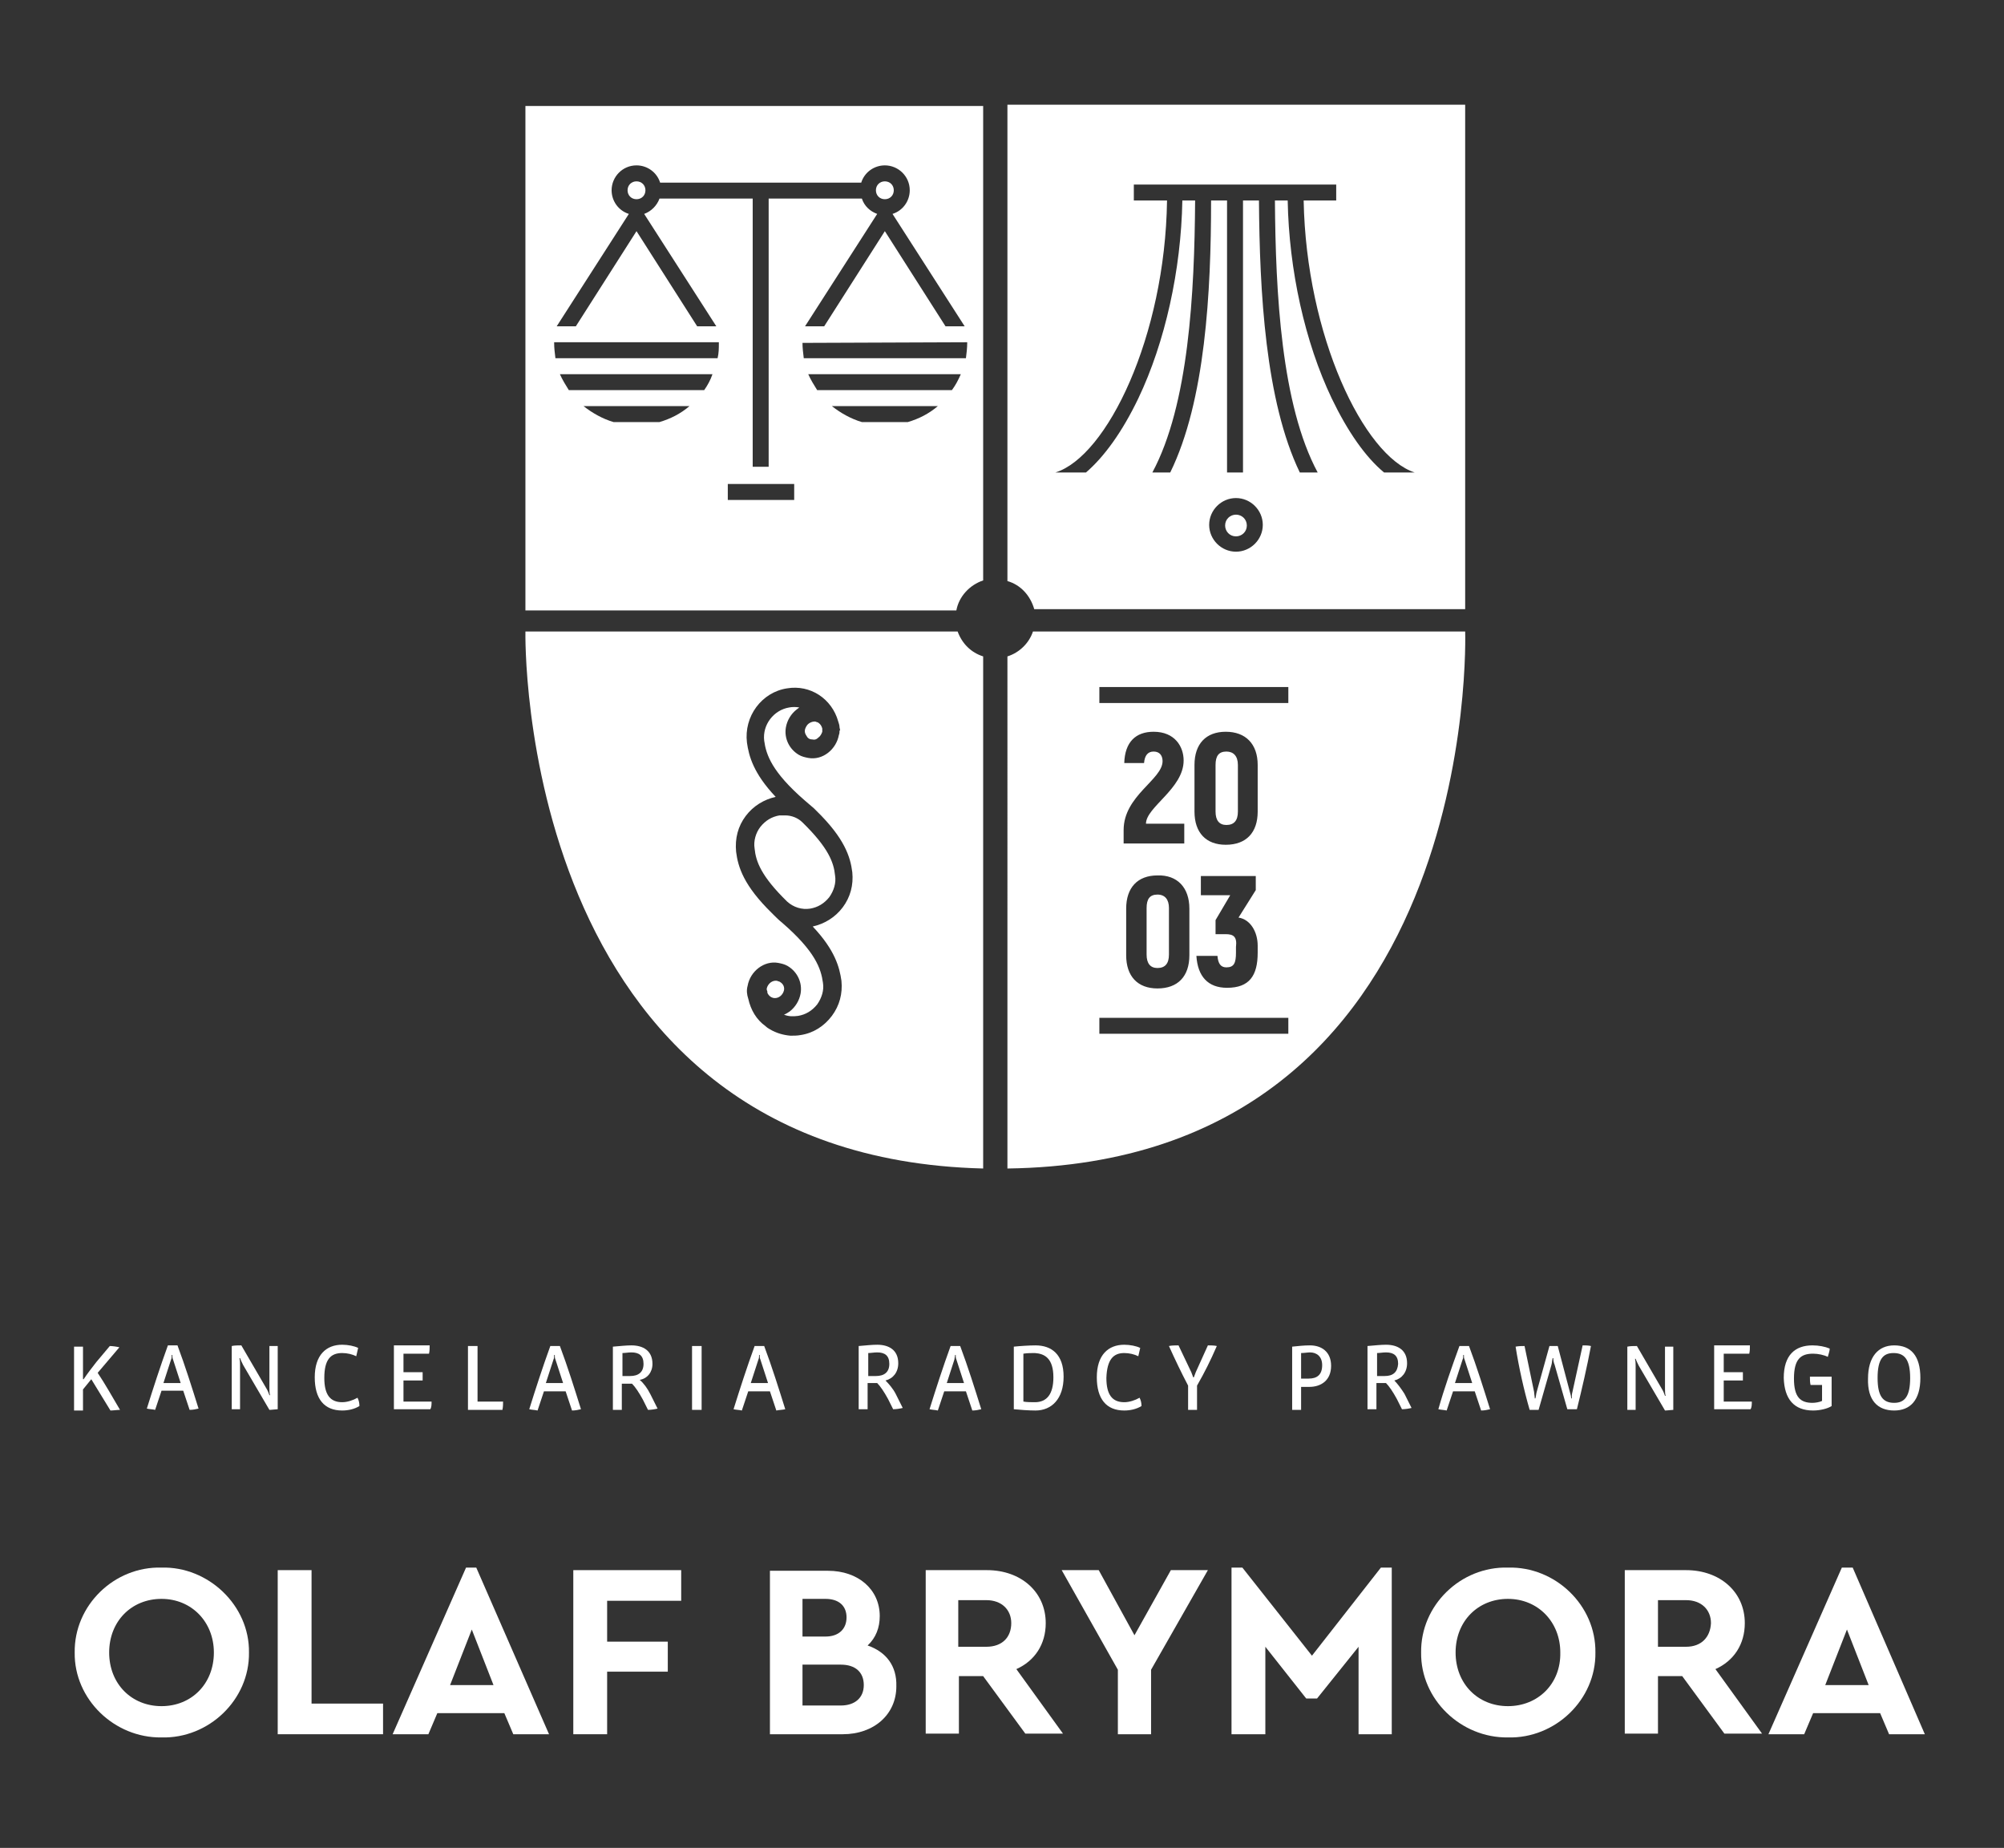 <?xml version="1.0" encoding="utf-8"?>
<!-- Generator: Adobe Illustrator 26.0.3, SVG Export Plug-In . SVG Version: 6.00 Build 0)  -->
<svg version="1.1" id="Layer_1" xmlns="http://www.w3.org/2000/svg" xmlns:xlink="http://www.w3.org/1999/xlink" x="0px" y="0px"
	 viewBox="0 0 313.9 289.4" style="enable-background:new 0 0 313.9 289.4;" xml:space="preserve">
<rect x="0" y="0" width="313.9" height="289.4" fill="#333333" stroke="none"/>
<style type="text/css">
	.st0{fill:#FFFFFF;}
</style>
<g>
	<path class="st0" d="M162,95.4h67.5v-79h-71.7v74.6C159.9,91.6,161.4,93.3,162,95.4z M193.6,86.4c-2.3,0-4.2-1.9-4.2-4.2
		c0-2.3,1.9-4.2,4.2-4.2c2.3,0,4.2,1.9,4.2,4.2C197.8,84.5,195.9,86.4,193.6,86.4z M182.8,31.4h-5.2v-2.5h31.7v2.5h-5.1
		c0.4,21.2,9.4,40,17.4,42.6h-4.8c-2.9-2.4-5.7-6.4-8.2-11.6c-4.2-8.8-6.7-20.1-6.9-31h-2c0.1,14.5,1,32,6.7,42.6h-2.8
		c-5.4-11.2-6.3-28.3-6.4-42.6h-2.5V74h-2.5V31.4h-2.5c0,14.3-0.9,31.4-6.4,42.6h-2.8c5.7-10.6,6.6-28.1,6.7-42.6h-2
		c-0.2,10.9-2.7,22.2-6.9,31c-2.5,5.2-5.3,9.1-8.2,11.6h-4.8C173.4,71.5,182.5,52.7,182.8,31.4z"/>
	<path class="st0" d="M193.6,80.6c-0.9,0-1.7,0.7-1.7,1.7c0,0.9,0.7,1.7,1.7,1.7c0.9,0,1.7-0.7,1.7-1.7
		C195.3,81.3,194.5,80.6,193.6,80.6z"/>
	<path class="st0" d="M229.5,98.9h-67.7c-0.6,1.8-2.1,3.3-4,3.9V183C232.3,182,229.5,98.9,229.5,98.9z M201.8,161.9h-29.6v-2.5h29.6
		V161.9z M180.7,117.7c-0.9,0-1.4,0.6-1.5,1.8h-3.1c0.1-3.3,1.8-4.9,4.6-4.9c3.3,0,4.7,2.3,4.7,4.5c0,4.4-5.9,7.3-5.9,9.9h6v3.1
		h-9.5v-2.1c0-5.4,6.1-7.9,6.1-10.8C182.1,118.4,181.7,117.7,180.7,117.7z M186.3,142.3v7.3c0,3.3-1.8,5.2-5,5.2
		c-3.1,0-4.9-1.9-4.9-5.2v-7.3c0-3.3,1.8-5.2,4.9-5.2C184.4,137,186.3,139,186.3,142.3z M192,146.3h-1.6v-2.2l2.3-3.9h-4.6v-3h8.6
		v2.2l-2.7,4.3c1.9,0.3,3,2.3,3,4.4v1.1c0,3.6-1.3,5.5-4.8,5.5c-3,0-4.6-1.8-4.8-5h3.3c0.1,1.2,0.5,1.8,1.4,1.8
		c1.2,0,1.5-0.7,1.5-2.3v-0.9C193.8,146.7,193.2,146.3,192,146.3z M197,127.1c0,3.3-1.8,5.2-5,5.2c-3.1,0-4.9-1.9-4.9-5.2v-7.3
		c0-3.3,1.8-5.2,4.9-5.2c3.1,0,5,1.9,5,5.2V127.1z M201.8,110.1h-29.6v-2.5h29.6V110.1z"/>
	<path class="st0" d="M192.1,117.7c-1.2,0-1.7,0.7-1.7,2.1v7.3c0,1.4,0.6,2.1,1.7,2.1c1.2,0,1.8-0.7,1.8-2.1v-7.3
		C193.9,118.4,193.2,117.7,192.1,117.7z"/>
	<path class="st0" d="M181.3,140.1c-1.2,0-1.7,0.7-1.7,2.1v7.3c0,1.4,0.6,2.1,1.7,2.1c1.2,0,1.8-0.7,1.8-2.1v-7.3
		C183.1,140.9,182.5,140.1,181.3,140.1z"/>
	<path class="st0" d="M138.6,31.2c0.8,0,1.4-0.6,1.4-1.4c0-0.8-0.6-1.4-1.4-1.4c-0.8,0-1.4,0.6-1.4,1.4
		C137.2,30.6,137.8,31.2,138.6,31.2z"/>
	<path class="st0" d="M99.7,31.2c0.8,0,1.4-0.6,1.4-1.4c0-0.8-0.6-1.4-1.4-1.4c-0.8,0-1.4,0.6-1.4,1.4
		C98.3,30.6,98.9,31.2,99.7,31.2z"/>
	<path class="st0" d="M122.2,153.8c-0.1-0.1-0.3-0.1-0.5-0.2h0c-0.7-0.1-1.4,0.4-1.6,1.2c0,0.1,0,0.1,0,0.2l0,0l0.1,0.3
		c0,0,0,0.1,0,0.1l0,0.1c0.2,0.4,0.5,0.7,1,0.8c0.7,0.1,1.4-0.4,1.6-1.2C122.9,154.6,122.7,154.1,122.2,153.8z"/>
	<path class="st0" d="M118.2,132.9c0.2,2,1,4.3,5.1,8.3c1,0.9,2.3,1.3,3.6,1.1c1.2-0.2,2.2-0.8,3-1.8c0.7-1,1.1-2.2,0.9-3.4
		c-0.2-2-1-4.3-5.1-8.3c-0.7-0.7-1.7-1.1-2.7-1.1c-0.3,0-0.6,0-0.9,0c-1.2,0.2-2.2,0.8-3,1.8C118.4,130.4,118,131.7,118.2,132.9
		L118.2,132.9z"/>
	<path class="st0" d="M127.2,115.8c0.4,0.1,0.7,0,1-0.3l0,0c0.3-0.2,0.5-0.6,0.6-0.9c0-0.1,0-0.2,0-0.4l0-0.1
		c-0.1-0.4-0.3-0.7-0.6-0.9c-0.1-0.1-0.3-0.1-0.5-0.2c0,0-0.1,0-0.1,0c-0.3,0-0.6,0.1-0.9,0.3c-0.3,0.2-0.5,0.6-0.6,0.9
		c-0.1,0.4,0,0.7,0.2,1C126.5,115.6,126.8,115.8,127.2,115.8z"/>
	<path class="st0" d="M154,183v-80.2c-1.9-0.6-3.3-2-4-3.9H82.3C82.3,98.9,80.6,181.2,154,183z M116.8,127.8c1.2-1.6,2.9-2.6,4.7-3
		c-3.5-3.7-4.2-6.4-4.5-8.5c-0.5-4.1,2.3-7.9,6.3-8.5c3.6-0.6,7,1.6,8,5.2c0.1,0.3,0.2,0.6,0.2,0.9l0.1,0.5l-0.1,0
		c0,0.2,0,0.5-0.1,0.7c-0.2,1.1-0.8,2.1-1.7,2.8c-0.9,0.7-2,1-3.1,0.8c-0.5-0.1-1-0.2-1.5-0.5c-1.5-0.9-2.3-2.6-2-4.3
		c0.2-1.1,0.8-2.1,1.7-2.8c0.1-0.1,0.3-0.2,0.4-0.3c-0.5-0.1-1.1-0.1-1.6,0c-2.4,0.4-4.2,2.7-3.9,5.2c0.3,2.2,1.2,4.9,6.4,9.4
		c0.5,0.4,0.9,0.8,1.4,1.2l0.4,0.4l0,0c4.4,4.3,5.3,7.2,5.6,9.6c0.2,2-0.3,3.9-1.5,5.5c-1.2,1.6-2.9,2.6-4.7,3
		c3.5,3.7,4.2,6.4,4.5,8.5c0.2,2-0.3,3.9-1.5,5.5c-1.2,1.6-2.9,2.7-4.9,3c-0.5,0.1-1.1,0.1-1.6,0.1c-1.1-0.1-2.2-0.4-3.2-1
		c-0.2-0.1-0.5-0.3-0.7-0.5c-1.4-1-2.3-2.5-2.7-4.3c-0.2-0.6-0.3-1.3-0.1-2c0.4-2.3,2.6-4,4.8-3.6c0.5,0.1,1,0.2,1.5,0.5
		c1.5,0.9,2.3,2.6,2,4.3c-0.2,1.1-0.8,2.1-1.7,2.8c-0.3,0.2-0.6,0.4-0.9,0.5c0.7,0.3,1.4,0.3,2.2,0.2c1.2-0.2,2.2-0.8,3-1.8
		c0.7-1,1.1-2.2,0.9-3.4c-0.3-2.2-1.2-4.9-6.4-9.4c-0.5-0.4-0.9-0.8-1.3-1.2l-0.3-0.3l0,0c-4.4-4.3-5.3-7.2-5.6-9.6
		C115.1,131.3,115.6,129.4,116.8,127.8z"/>
	<path class="st0" d="M13,217.6l1.3-1.6l3,4.9c0.4,0,1.1-0.1,1.5-0.1c-1.3-2.2-2.3-4-3.5-5.8l3.4-4c-0.4-0.1-1.1-0.2-1.5-0.2
		l-2.1,2.5c-0.7,0.9-1.4,1.8-2,2.7H13v-5.1h-1.4v10H13V217.6z"/>
	<path class="st0" d="M25.3,217.8h3.4l1,3c0.5,0,1-0.1,1.4-0.2c-1-3.2-2.1-6.7-3.3-9.9h-1.5c-1.2,3.3-2.3,6.7-3.3,9.9
		c0.4,0.1,0.9,0.1,1.3,0.2L25.3,217.8z M26.8,212.9c0.1-0.2,0.1-0.4,0.1-0.7h0.1c0,0.3,0,0.5,0.1,0.7l1.2,3.7h-2.7L26.8,212.9z"/>
	<path class="st0" d="M42.2,217.4c0,0.3,0,0.8,0.1,1.1l-0.1,0c-0.1-0.3-0.3-0.8-0.5-1.1l-3.9-6.7c-0.4,0-1.1,0-1.5,0.1v9.9h1.3v-6.9
		c0-0.3,0-0.7-0.1-1.1l0.1,0c0.1,0.3,0.4,0.9,0.5,1.1l4.1,7c0.4,0,1-0.1,1.3-0.1v-9.9h-1.3V217.4z"/>
	<path class="st0" d="M53.6,220.9c0.9,0,1.9-0.2,2.7-0.7c0-0.5-0.1-0.9-0.3-1.3c-0.7,0.4-1.6,0.7-2.4,0.7c-1.9,0-2.8-1.2-2.8-3.8
		c0-2.9,1-3.9,2.8-3.9c0.8,0,1.6,0.2,2.2,0.5c0.1-0.4,0.2-0.9,0.3-1.3c-0.6-0.3-1.6-0.5-2.5-0.5c-2.5,0-4.3,1.6-4.3,5.1
		C49.3,219.1,50.8,220.9,53.6,220.9z"/>
	<path class="st0" d="M67.6,219.5h-4.4v-3.3h3v-1.3h-3v-2.9h4c0.1-0.4,0.1-0.9,0.1-1.3h-5.6v10h5.7
		C67.6,220.4,67.6,219.9,67.6,219.5z"/>
	<path class="st0" d="M78.8,219.5h-4v-8.7h-1.5v10h5.4C78.8,220.3,78.8,219.9,78.8,219.5z"/>
	<path class="st0" d="M87.7,210.8h-1.5c-1.2,3.3-2.3,6.7-3.3,9.9c0.4,0.1,0.9,0.1,1.3,0.2l1-3h3.4l1,3c0.5,0,1-0.1,1.4-0.2
		C90,217.5,88.9,214,87.7,210.8z M85.5,216.6l1.2-3.7c0.1-0.2,0.1-0.4,0.1-0.7h0.1c0,0.3,0,0.5,0.1,0.7l1.2,3.7H85.5z"/>
	<path class="st0" d="M102.2,213.6c0-2.1-1.5-2.9-3.3-2.9c-0.8,0-1.7,0.1-2.9,0.2v9.9h1.4v-4.1H99c0.5,0.5,1.1,1.4,1.7,2.5l0.8,1.6
		c0.5,0,1.1-0.1,1.5-0.2l-1.1-2.2c-0.5-1-1.1-1.8-1.7-2.3C101.4,215.9,102.2,214.9,102.2,213.6z M98.7,215.5h-1.2v-3.6
		c0.4,0,0.9-0.1,1.4-0.1c1.2,0,1.9,0.5,1.9,1.8C100.8,214.9,100,215.5,98.7,215.5z"/>
	<rect x="108.4" y="210.8" class="st0" width="1.5" height="10"/>
	<path class="st0" d="M123,220.7c-1-3.2-2.1-6.7-3.3-9.9h-1.5c-1.2,3.3-2.3,6.7-3.3,9.9c0.4,0.1,0.9,0.1,1.3,0.2l1-3h3.4l1,3
		C122.1,220.8,122.6,220.8,123,220.7z M117.6,216.6l1.2-3.7c0.1-0.2,0.1-0.4,0.1-0.7h0.1c0,0.3,0,0.5,0.1,0.7l1.2,3.7H117.6z"/>
	<path class="st0" d="M138.7,216.2c1.2-0.3,2-1.3,2-2.7c0-2.1-1.5-2.9-3.3-2.9c-0.8,0-1.7,0.1-2.9,0.2v9.9h1.4v-4.1h1.5
		c0.5,0.5,1.1,1.4,1.7,2.5l0.8,1.6c0.5,0,1.1-0.1,1.5-0.2l-1.1-2.2C139.9,217.5,139.2,216.7,138.7,216.2z M137.2,215.5H136v-3.6
		c0.4,0,0.9-0.1,1.4-0.1c1.2,0,1.9,0.5,1.9,1.8C139.3,214.9,138.5,215.5,137.2,215.5z"/>
	<path class="st0" d="M145.6,220.7c0.4,0.1,0.9,0.1,1.3,0.2l1-3h3.4l1,3c0.5,0,1-0.1,1.4-0.2c-1-3.2-2.1-6.7-3.3-9.9h-1.5
		C147.7,214.1,146.6,217.5,145.6,220.7z M149.6,212.2h0.1c0,0.3,0,0.5,0.1,0.7l1.2,3.7h-2.7l1.2-3.7
		C149.5,212.7,149.6,212.5,149.6,212.2z"/>
	<path class="st0" d="M158.8,210.9v9.8c1,0.1,2.4,0.2,3.4,0.2c2.5,0,4.4-1.8,4.4-5.3c0-3.5-1.9-4.9-4.4-4.9
		C161.3,210.7,159.7,210.8,158.8,210.9z M165,215.7c0,2.6-1,3.9-2.9,3.9c-0.5,0-1.3,0-1.8-0.1V212c0.6-0.1,1.3-0.1,1.8-0.1
		C163.6,212,165,212.7,165,215.7z"/>
	<path class="st0" d="M176.1,211.9c0.8,0,1.6,0.2,2.2,0.5c0.1-0.4,0.2-0.9,0.3-1.3c-0.6-0.3-1.6-0.5-2.5-0.5c-2.5,0-4.3,1.6-4.3,5.1
		c0,3.4,1.5,5.2,4.3,5.2c0.9,0,1.9-0.2,2.7-0.7c0-0.5-0.1-0.9-0.3-1.3c-0.7,0.4-1.6,0.7-2.4,0.7c-1.9,0-2.8-1.2-2.8-3.8
		C173.4,212.9,174.4,211.9,176.1,211.9z"/>
	<path class="st0" d="M187.3,214.9c-0.1,0.3-0.2,0.5-0.3,0.8h-0.1c-0.1-0.3-0.2-0.5-0.3-0.8l-2-4.2c-0.4,0-1.1,0-1.5,0.1
		c0.9,2,1.9,4.1,3,6.2v3.8h1.4V217c1.2-2.1,2.1-3.9,3.1-6.2c-0.4-0.1-1-0.1-1.4-0.1L187.3,214.9z"/>
	<path class="st0" d="M202.4,210.9v9.9h1.4v-3.6h1.3c1.8,0,3.4-1,3.4-3.3c0-2.2-1.5-3.2-3.3-3.2
		C204.2,210.7,203.4,210.8,202.4,210.9z M207.1,213.8c0,1.5-0.8,2.1-2.1,2.1h-1.2v-4c0.5,0,1-0.1,1.4-0.1
		C206.2,211.8,207.1,212.4,207.1,213.8z"/>
	<path class="st0" d="M218.4,216.2c1.2-0.3,2-1.3,2-2.7c0-2.1-1.5-2.9-3.3-2.9c-0.8,0-1.7,0.1-2.9,0.2v9.9h1.4v-4.1h1.5
		c0.5,0.5,1.1,1.4,1.7,2.5l0.8,1.6c0.5,0,1.1-0.1,1.5-0.2l-1.1-2.2C219.5,217.5,218.9,216.7,218.4,216.2z M216.9,215.5h-1.2v-3.6
		c0.4,0,0.9-0.1,1.4-0.1c1.2,0,1.9,0.5,1.9,1.8C218.9,214.9,218.2,215.5,216.9,215.5z"/>
	<path class="st0" d="M225.3,220.7c0.4,0.1,0.9,0.1,1.3,0.2l1-3h3.4l1,3c0.5,0,1-0.1,1.4-0.2c-1-3.2-2.1-6.7-3.3-9.9h-1.5
		C227.4,214.1,226.2,217.5,225.3,220.7z M229.2,212.2h0.1c0,0.3,0,0.5,0.1,0.7l1.2,3.7h-2.7l1.2-3.7
		C229.2,212.7,229.2,212.5,229.2,212.2z"/>
	<path class="st0" d="M241,220.8l2-7c0.1-0.3,0.1-0.7,0.2-1.1h0.1c0,0.4,0.1,0.8,0.2,1l2,7h1.5c0.8-3.2,1.6-6.7,2.2-9.9
		c-0.4-0.1-0.9-0.1-1.3-0.1l-1.6,7.3c-0.1,0.3-0.1,0.7-0.1,1h-0.1c0-0.3-0.1-0.7-0.2-1l-1.9-7.2h-1.3l-2,7.2c-0.1,0.3-0.1,0.7-0.2,1
		h-0.1c0-0.3-0.1-0.7-0.1-1l-1.5-7.2c-0.4,0-0.9,0-1.4,0.1c0.5,3.2,1.3,6.8,2.2,9.9H241z"/>
	<path class="st0" d="M256.2,213.9c0-0.3,0-0.7-0.1-1.1l0.1,0c0.1,0.3,0.4,0.9,0.5,1.1l4.1,7c0.4,0,1-0.1,1.3-0.1v-9.9h-1.3v6.6
		c0,0.3,0,0.8,0.1,1.1l-0.1,0c-0.1-0.3-0.3-0.8-0.5-1.1l-3.9-6.7c-0.4,0-1.1,0-1.5,0.1v9.9h1.3V213.9z"/>
	<path class="st0" d="M274.4,219.5H270v-3.3h3v-1.3h-3v-2.9h4c0.1-0.4,0.1-0.9,0.1-1.3h-5.6v10h5.7
		C274.4,220.4,274.4,219.9,274.4,219.5z"/>
	<path class="st0" d="M284,220.9c1.1,0,2.3-0.3,2.9-0.7v-4.6h-3.4c0,0.4,0,0.9,0.1,1.3h1.8v2.5c-0.4,0.2-1.1,0.3-1.5,0.3
		c-1.9,0-2.9-0.9-2.9-3.8c0-3.1,1.1-3.9,3-3.9c0.8,0,1.7,0.2,2.3,0.5c0.1-0.4,0.3-0.9,0.3-1.3c-0.7-0.3-1.7-0.5-2.7-0.5
		c-2.7,0-4.5,1.5-4.5,5.1C279.5,219.1,281,220.9,284,220.9z"/>
	<path class="st0" d="M296.7,220.9c2.5,0,4.1-1.6,4.1-5.1c0-3.5-1.5-5.1-4.1-5.1c-2.5,0-4.1,1.8-4.1,5.2
		C292.5,219.3,294.1,220.9,296.7,220.9z M296.6,211.9c1.7,0,2.6,1,2.6,3.9c0,2.8-0.8,3.9-2.5,3.9c-1.8,0-2.6-1.1-2.6-3.9
		C294.1,212.8,295,211.9,296.6,211.9z"/>
	<path class="st0" d="M25.3,245.5c-7.4-0.2-13.7,5.9-13.6,13.3c-0.1,7.3,6.2,13.4,13.6,13.3c7.4,0.2,13.8-5.9,13.7-13.3
		C39.1,251.4,32.6,245.3,25.3,245.5z M25.3,267.2c-4.7,0-8.2-3.5-8.2-8.4c0-4.9,3.5-8.4,8.2-8.4c4.7,0,8.2,3.6,8.2,8.4
		C33.5,263.7,30,267.2,25.3,267.2z"/>
	<polygon class="st0" points="48.8,245.9 43.5,245.9 43.5,271.6 60,271.6 60,266.8 48.8,266.8 	"/>
	<path class="st0" d="M73,245.5l-11.5,26.1h5.6l1.4-3.3h10.5l1.4,3.3h5.6l-11.4-26.1H73z M70.5,263.9l3.4-8.7l3.4,8.7H70.5z"/>
	<polygon class="st0" points="89.8,271.6 95.1,271.6 95.1,261.8 104.6,261.8 104.6,257.1 95.1,257.1 95.1,250.7 106.7,250.7 
		106.7,245.9 89.8,245.9 	"/>
	<path class="st0" d="M135.9,257.7c1.3-1.2,1.9-2.8,1.9-4.6c0-4.2-3.4-7.1-8.1-7.1h-9.1v25.6H132c4.9,0,8.4-3.1,8.4-7.5
		C140.5,260.9,138.8,258.7,135.9,257.7z M125.7,250.4h3.6c2.1,0,3.3,1.1,3.3,2.9c0,1.8-1.2,3-3.3,3h-3.6V250.4z M131.7,267.1h-6
		v-6.4h6c2.3,0,3.6,1.2,3.6,3.2C135.3,265.9,133.9,267.1,131.7,267.1z"/>
	<path class="st0" d="M163.8,254.2c0-4.9-3.9-8.3-9.2-8.3h-9.6v25.6h5.2v-9h3.8l6.6,9h5.9l-7.3-10.1
		C162.1,260.1,163.8,257.5,163.8,254.2z M154.5,257.9h-4.4v-7.3h4.4c2.4,0,3.9,1.5,3.9,3.6C158.4,256.4,157,257.9,154.5,257.9z"/>
	<polygon class="st0" points="177.7,256.1 172.1,245.9 166.3,245.9 175.1,261.5 175.1,271.6 180.3,271.6 180.3,261.5 189.2,245.9 
		183.4,245.9 	"/>
	<polygon class="st0" points="205.5,259.3 194.6,245.5 192.9,245.5 192.9,271.6 198.2,271.6 198.2,257.9 204.6,266 206.3,266 
		212.8,257.9 212.8,271.6 218,271.6 218,245.5 216.3,245.5 	"/>
	<path class="st0" d="M236.2,245.5c-7.4-0.2-13.7,5.9-13.6,13.3c-0.1,7.3,6.2,13.4,13.6,13.3c7.4,0.2,13.8-5.9,13.7-13.3
		C250,251.4,243.6,245.3,236.2,245.5z M236.2,267.2c-4.7,0-8.2-3.5-8.2-8.4c0-4.9,3.5-8.4,8.2-8.4c4.7,0,8.2,3.6,8.2,8.4
		C244.5,263.7,240.9,267.2,236.2,267.2z"/>
	<path class="st0" d="M273.3,254.2c0-4.9-3.9-8.3-9.2-8.3h-9.6v25.6h5.2v-9h3.8l6.6,9h5.9l-7.3-10.1
		C271.6,260.1,273.3,257.5,273.3,254.2z M264.1,257.9h-4.4v-7.3h4.4c2.4,0,3.9,1.5,3.9,3.6C267.9,256.4,266.5,257.9,264.1,257.9z"/>
	<path class="st0" d="M290.2,245.5h-1.7L277,271.6h5.6l1.4-3.3h10.5l1.4,3.3h5.6L290.2,245.5z M285.9,263.9l3.4-8.7l3.4,8.7H285.9z"
		/>
	<path class="st0" d="M154,90.9V16.6H82.3v79h67.5C150.2,93.4,151.9,91.6,154,90.9z M95.8,29.8c0-2.1,1.7-3.9,3.9-3.9
		c1.7,0,3.2,1.1,3.7,2.7h31.5c0.5-1.6,2-2.7,3.7-2.7c2.1,0,3.9,1.7,3.9,3.9c0,1.7-1.1,3.2-2.7,3.7l11.3,17.6h-3l-9.5-14.9l-9.5,14.9
		h-3l11.3-17.6c-1.1-0.4-2-1.2-2.4-2.4h-14.6v42h-2.5v-42h-14.6c-0.4,1.1-1.3,2-2.4,2.4l11.3,17.6h-3l-9.5-14.9l-9.5,14.9h-3
		l11.3-17.6C96.9,33,95.8,31.5,95.8,29.8z M103.3,66.1h-7.2c-1.7-0.5-3.3-1.4-4.7-2.5H108C106.6,64.8,105,65.6,103.3,66.1z
		 M110.3,61.1H89.1c-0.5-0.8-1-1.6-1.4-2.5h23.9C111.3,59.5,110.8,60.4,110.3,61.1z M112.4,56.1H87c-0.1-0.8-0.2-1.6-0.2-2.4
		c0,0,0-0.1,0-0.1h25.8c0,0,0,0.1,0,0.1C112.6,54.5,112.6,55.3,112.4,56.1z M124.4,78.3H114v-2.5h10.4V78.3z M125.7,53.7
		C125.7,53.7,125.7,53.7,125.7,53.7l25.8-0.1c0,0,0,0.1,0,0.1c0,0.8-0.1,1.6-0.2,2.4h-25.4C125.8,55.3,125.7,54.5,125.7,53.7z
		 M142.2,66.1H135c-1.7-0.5-3.3-1.4-4.7-2.5h16.6C145.5,64.8,143.9,65.6,142.2,66.1z M128,61.1c-0.5-0.8-1-1.6-1.4-2.5h23.9
		c-0.4,0.9-0.8,1.7-1.4,2.5H128z"/>
</g>
</svg>
